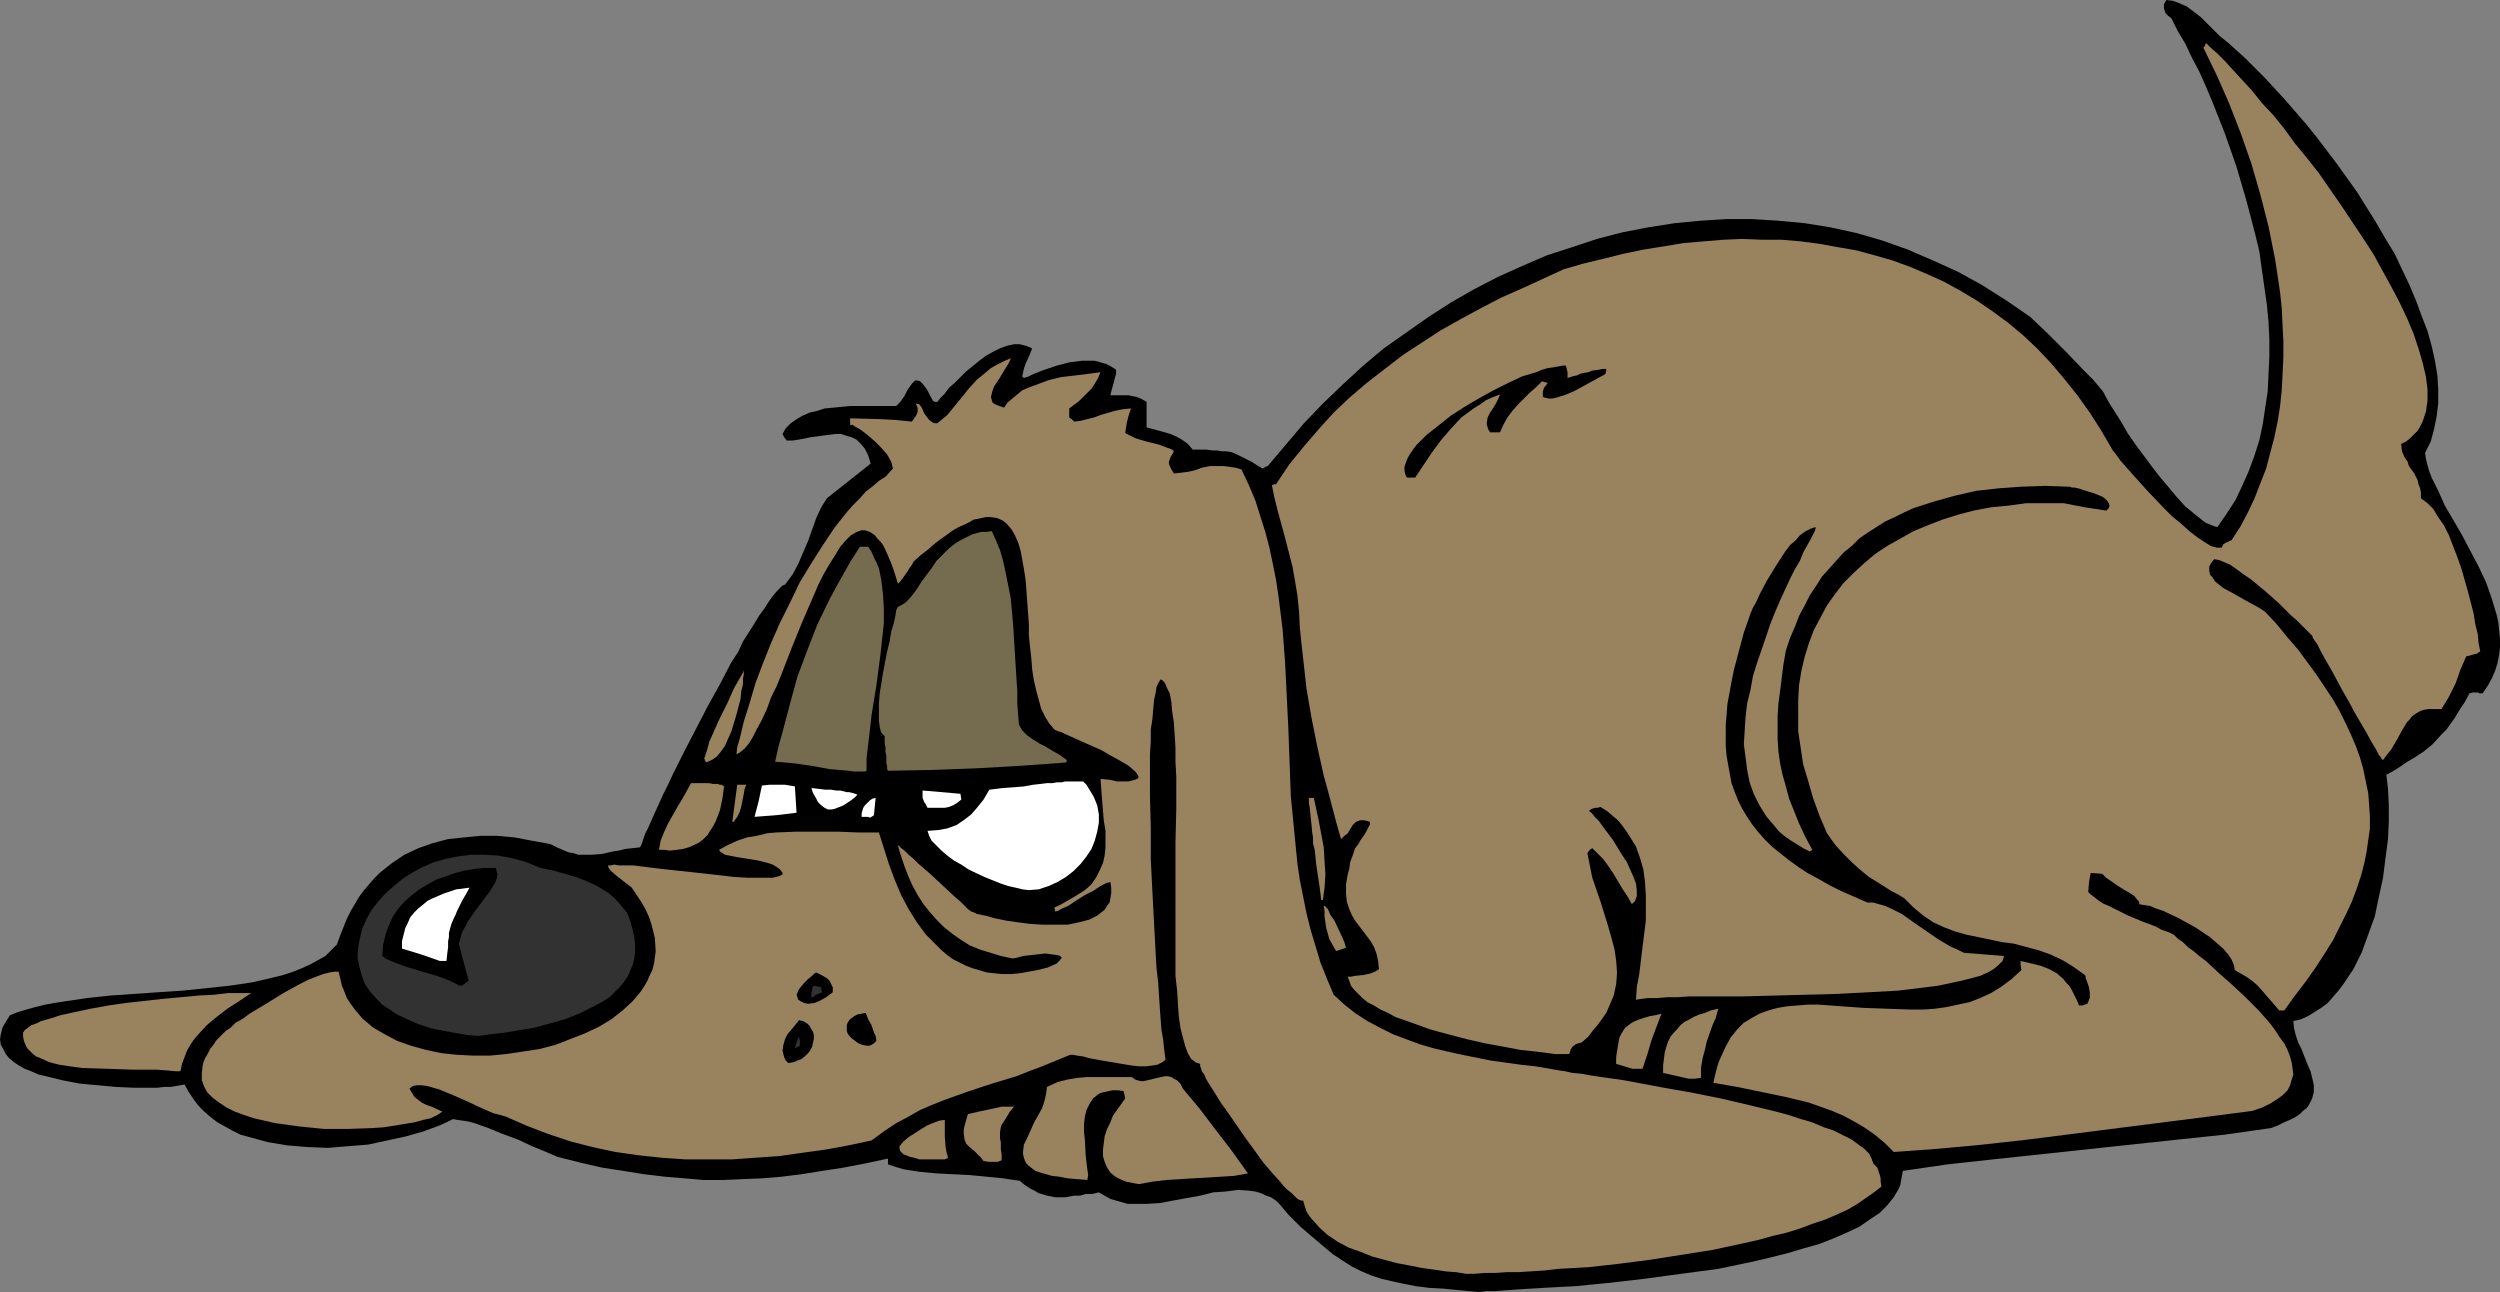<?xml version="1.0" encoding="UTF-8" standalone="no"?>
<svg
   version="1.0"
   width="129.766mm"
   height="67.062mm"
   id="svg30"
   sodipodi:docname="Dog 51.wmf"
   xmlns:inkscape="http://www.inkscape.org/namespaces/inkscape"
   xmlns:sodipodi="http://sodipodi.sourceforge.net/DTD/sodipodi-0.dtd"
   xmlns="http://www.w3.org/2000/svg"
   xmlns:svg="http://www.w3.org/2000/svg">
  <rect width="100%" height="100%" fill="#808080" stroke="none"/>
  <sodipodi:namedview
     id="namedview30"
     pagecolor="#ffffff"
     bordercolor="#000000"
     borderopacity="0.25"
     inkscape:showpageshadow="2"
     inkscape:pageopacity="0.0"
     inkscape:pagecheckerboard="0"
     inkscape:deskcolor="#d1d1d1"
     inkscape:document-units="mm" />
  <defs
     id="defs1">
    <pattern
       id="WMFhbasepattern"
       patternUnits="userSpaceOnUse"
       width="6"
       height="6"
       x="0"
       y="0" />
  </defs>
  <path
     style="fill:#000000;fill-opacity:1;fill-rule:evenodd;stroke:none"
     d="m 290.072,253.462 -3.555,-0.323 -3.232,-0.323 -2.909,-0.162 -2.586,-0.323 -2.424,-0.485 -2.262,-0.485 -2.101,-0.485 -1.939,-0.646 -1.939,-0.808 -1.939,-0.969 -1.778,-1.131 -1.939,-1.292 -1.939,-1.615 -2.101,-1.777 -2.262,-1.939 -2.424,-2.423 -0.808,-0.969 -0.808,-0.969 -0.808,-0.808 -0.97,-0.646 -0.97,-0.323 -0.97,-0.485 -1.131,-0.323 -1.131,-0.162 -2.262,-0.162 -2.424,0.323 -2.424,0.162 -2.586,0.646 -5.333,0.969 -2.586,0.485 -2.586,0.162 h -2.424 -1.293 l -1.131,-0.323 -1.131,-0.323 -1.131,-0.323 -1.131,-0.646 -1.131,-0.646 -1.293,0.323 h -1.293 l -1.131,0.323 h -1.131 l -1.778,0.323 h -1.939 l -1.616,-0.323 -1.616,-0.485 -0.808,-0.485 -0.97,-0.485 -0.97,-0.646 -0.97,-0.808 -3.232,-0.485 -3.232,-0.323 -3.394,-0.323 -3.232,-0.162 -3.232,-0.162 -3.394,-0.323 -3.07,-0.485 -1.616,-0.485 -1.454,-0.485 v -1.131 l -4.525,0.969 -4.202,0.808 -4.202,0.646 -4.04,0.646 -3.878,0.485 -3.878,0.323 -3.878,0.162 -3.717,0.162 h -3.878 l -3.717,-0.323 -3.878,-0.323 -4.04,-0.485 -4.04,-0.646 -4.202,-0.646 -4.202,-0.969 -4.525,-1.131 -1.131,-0.485 -1.131,-0.485 -2.747,-1.131 -2.747,-1.292 -3.07,-1.131 -2.747,-1.131 -2.747,-0.969 -1.131,-0.323 -1.131,-0.162 -1.131,-0.162 -0.808,-0.162 -1.293,0.646 -1.454,0.646 -3.07,1.131 -3.394,0.969 -3.717,0.808 -3.717,0.808 -4.04,0.323 -3.878,0.323 -4.04,-0.162 -3.878,-0.323 -1.939,-0.323 -1.939,-0.323 -1.778,-0.485 -1.778,-0.485 -1.778,-0.485 -1.616,-0.808 -1.454,-0.808 -1.454,-0.808 -1.293,-0.969 -1.293,-1.131 -1.131,-1.131 -0.97,-1.292 -0.97,-1.454 -0.808,-1.454 -0.808,0.162 -0.97,0.162 -0.97,0.162 h -1.293 l -1.293,0.162 H 26.179 l -3.394,-0.162 -3.555,-0.323 -3.555,-0.323 -3.394,-0.646 L 9.05,211.138 7.595,210.815 6.141,210.168 4.848,209.684 3.717,209.038 2.747,208.392 1.778,207.584 1.131,206.776 0.646,205.807 0.162,204.999 0,203.868 l 0.162,-0.969 0.323,-1.292 0.646,-1.131 0.808,-1.292 1.616,-0.646 1.616,-0.485 1.778,-0.485 1.939,-0.485 1.778,-0.323 2.101,-0.323 4.363,-0.646 4.525,-0.485 4.686,-0.323 4.686,-0.323 4.848,-0.323 4.686,-0.485 4.525,-0.485 4.363,-0.646 2.101,-0.485 2.101,-0.485 1.939,-0.485 1.939,-0.646 1.616,-0.646 1.778,-0.808 1.454,-0.808 1.454,-0.808 1.131,-1.131 1.131,-1.131 0.646,-1.777 0.646,-1.615 0.646,-1.615 0.808,-1.615 1.616,-2.746 0.97,-1.292 0.97,-1.131 0.97,-1.131 1.131,-1.131 2.424,-1.939 2.424,-1.615 2.747,-1.292 2.747,-0.969 3.07,-0.808 3.07,-0.323 3.232,-0.323 h 3.232 l 3.555,0.323 3.394,0.646 3.555,0.646 1.293,0.646 1.131,0.485 1.131,0.485 0.97,0.162 0.97,0.323 h 0.97 1.778 l 1.939,-0.162 2.101,-0.485 1.131,-0.162 1.293,-0.323 1.454,-0.162 1.454,-0.162 0.323,-0.646 0.323,-0.969 0.323,-0.969 0.646,-1.292 0.646,-1.454 0.646,-1.454 0.808,-1.777 0.808,-1.777 0.97,-1.939 0.97,-2.1 2.101,-4.2 2.262,-4.362 2.424,-4.685 2.424,-4.362 2.262,-4.362 1.293,-1.939 0.97,-2.1 1.131,-1.777 1.131,-1.777 0.97,-1.615 0.97,-1.292 0.808,-1.292 0.808,-1.131 0.808,-0.969 0.646,-0.646 0.485,-0.485 0.485,-0.162 1.454,-1.939 1.131,-2.1 0.97,-2.262 0.97,-2.262 0.808,-2.262 0.808,-2.262 0.97,-2.1 1.131,-1.777 8.565,-6.785 -0.485,-1.615 -0.646,-1.292 -0.808,-0.969 -0.808,-0.808 -0.97,-0.485 -1.131,-0.323 -0.97,-0.323 h -1.131 l -2.424,0.323 -2.424,0.323 -2.424,0.485 -1.131,0.162 h -1.131 l -0.485,-0.646 -0.323,-0.646 0.646,-1.131 0.97,-0.969 1.131,-0.808 1.131,-0.646 1.454,-0.646 1.454,-0.323 1.454,-0.485 1.778,-0.162 3.232,-0.323 h 3.232 3.07 1.454 1.293 l 0.323,-0.323 0.485,-0.485 0.808,-1.131 0.646,-1.292 0.808,-1.131 0.323,-0.323 0.323,-0.323 h 0.485 l 0.485,0.162 0.485,0.485 0.646,0.808 0.323,0.485 0.323,0.646 0.323,0.646 0.485,0.808 0.323,0.162 h 0.323 0.162 l 0.646,-0.808 0.808,-0.808 0.808,-1.131 1.131,-0.969 2.262,-2.262 2.586,-2.1 1.293,-0.969 1.454,-0.808 1.293,-0.646 1.293,-0.485 1.454,-0.323 h 1.131 l 1.293,0.323 1.131,0.485 -0.162,0.485 -0.323,0.808 -0.808,1.777 -0.323,0.969 -0.162,0.808 -0.162,0.646 0.162,0.162 0.162,0.162 0.97,-0.323 0.97,-0.485 2.101,-0.808 2.424,-0.808 2.424,-0.646 2.586,-0.323 h 1.131 1.293 l 1.131,0.323 1.131,0.323 0.97,0.485 0.97,0.646 v 0.808 l -0.162,0.485 -0.323,1.292 -0.323,1.131 -0.162,0.646 -0.162,0.646 h 0.97 2.586 l 0.808,0.162 0.808,0.162 0.808,0.323 1.131,0.646 v 5.008 l 2.424,0.646 2.262,0.646 1.131,0.485 1.131,0.646 1.131,0.808 0.97,1.131 h 1.454 1.293 l 1.131,0.162 h 0.97 l 0.808,0.162 h 0.808 l 1.131,0.162 1.131,0.485 1.293,0.646 0.646,0.323 0.97,0.485 0.97,0.646 1.131,0.646 0.485,-0.323 0.485,-0.162 3.555,-4.2 3.555,-4.2 3.717,-3.877 3.878,-3.716 4.04,-3.716 4.04,-3.392 4.363,-3.069 4.363,-3.069 4.525,-2.908 4.525,-2.585 4.686,-2.423 4.686,-2.1 4.848,-2.1 5.01,-1.615 4.848,-1.615 5.01,-1.292 5.01,-0.969 5.171,-0.808 5.01,-0.485 5.171,-0.323 h 5.01 l 5.171,0.323 5.171,0.485 5.01,0.808 5.171,1.131 5.01,1.454 5.01,1.777 4.848,2.1 5.01,2.262 4.686,2.585 4.848,3.069 4.686,3.231 3.555,3.392 3.394,3.392 3.555,3.716 1.778,1.777 1.778,2.1 0.323,0.485 0.323,0.646 0.808,1.454 1.131,1.777 1.131,1.777 1.293,2.262 1.454,2.1 3.232,4.362 1.616,2.1 1.778,2.1 1.616,1.939 1.616,1.777 1.778,1.454 1.616,1.292 0.646,0.485 0.808,0.323 0.808,0.323 0.646,0.162 1.778,-2.585 1.778,-2.746 1.293,-2.746 1.293,-2.908 1.131,-3.069 0.97,-3.069 0.646,-3.069 0.485,-3.231 0.485,-3.231 0.162,-3.392 0.162,-3.392 v -3.392 l -0.162,-3.392 -0.323,-3.392 -0.485,-3.392 -0.485,-3.392 -0.485,-3.554 -0.808,-3.392 -1.778,-6.785 -1.939,-6.623 -2.262,-6.462 -2.424,-6.139 -1.293,-3.069 -1.293,-2.908 -1.454,-2.746 -1.293,-2.746 -1.454,-2.423 -1.293,-2.585 -0.646,-0.485 -0.485,-0.485 -0.162,-0.485 -0.162,-0.485 V 1.292 0.808 L 425.008,0 l 1.293,0.162 1.293,0.485 1.454,0.646 1.293,0.969 1.454,1.131 1.293,1.292 2.424,2.423 1.616,1.292 1.616,1.454 1.778,1.615 1.778,1.777 1.939,1.939 1.939,2.1 1.939,2.1 2.101,2.423 2.101,2.423 2.101,2.585 4.04,5.331 4.04,5.654 3.717,5.977 1.778,3.069 1.778,2.908 1.454,3.069 1.454,3.069 1.293,3.069 1.131,3.069 1.131,2.908 0.808,2.908 0.646,2.908 0.485,2.908 0.162,2.746 v 2.746 l -0.323,2.585 -0.485,2.423 -0.646,2.423 -1.131,2.262 0.162,1.131 0.323,1.292 0.323,1.131 0.485,1.292 1.293,2.585 1.293,2.908 1.616,2.746 1.778,3.069 1.616,3.069 1.616,3.069 1.454,3.069 1.131,3.231 0.97,3.231 0.323,1.454 0.162,1.615 0.162,1.615 v 1.615 l -0.162,1.454 -0.323,1.615 -0.485,1.615 -0.646,1.454 -0.808,1.454 -0.97,1.454 h -0.646 l -0.323,-0.162 h -0.485 -0.485 l -0.646,0.162 -0.97,1.777 -0.97,1.454 -0.97,1.615 -0.808,1.131 -0.808,1.131 -0.97,0.969 -1.778,1.939 -1.778,1.454 -2.262,1.454 -1.131,0.646 -1.131,0.808 -1.293,0.808 -1.454,0.808 0.162,1.292 0.162,1.454 0.162,3.069 v 3.392 l -0.162,3.392 -0.485,3.716 -0.485,3.877 -0.808,3.716 -0.808,3.877 -1.293,3.554 -1.293,3.554 -1.616,3.231 -0.97,1.454 -0.97,1.454 -0.97,1.292 -1.131,1.292 -0.97,1.131 -1.293,0.969 -1.293,0.808 -1.293,0.808 -1.454,0.646 -1.454,0.323 0.162,1.454 0.323,1.292 0.485,1.454 0.646,1.292 1.131,2.908 0.646,1.454 0.323,1.292 0.323,1.454 v 1.292 l -0.323,1.292 -0.323,0.646 -0.323,0.646 -0.485,0.646 -0.646,0.485 -0.646,0.646 -0.97,0.646 -0.97,0.485 -1.131,0.485 -1.293,0.646 -1.293,0.485 -9.05,1.292 -9.211,0.969 -18.099,1.939 -18.099,1.939 -8.888,0.969 -8.888,1.292 -0.162,0.969 -0.162,0.808 -0.162,0.969 -0.323,0.808 -0.485,0.808 -0.485,0.808 -1.293,1.615 -1.454,1.454 -1.939,1.292 -2.101,1.454 -2.424,1.131 -2.586,1.131 -2.909,1.131 -2.909,0.808 -3.232,0.969 -3.232,0.808 -3.394,0.808 -6.949,1.454 -7.272,0.969 -7.11,0.969 -6.949,0.808 -3.394,0.323 -3.232,0.323 -3.07,0.162 -2.909,0.162 -2.747,0.162 -2.586,0.162 -2.262,0.162 -2.101,0.162 h -1.778 z"
     id="path1" />
  <path
     style="fill:#99825e;fill-opacity:1;fill-rule:evenodd;stroke:none"
     d="m 287.648,249.908 -1.939,-0.323 -2.101,-0.162 -2.101,-0.323 -2.424,-0.323 -2.424,-0.485 -2.586,-0.485 -2.424,-0.646 -2.424,-0.646 -2.424,-0.969 -2.262,-0.808 -2.101,-1.131 -1.939,-1.292 -1.616,-1.454 -1.454,-1.615 -0.646,-0.808 -0.485,-0.808 -0.323,-0.969 -0.323,-1.131 h -0.323 l -0.485,-0.162 -0.485,-0.323 -0.485,-0.485 -0.646,-0.646 -0.646,-0.485 -0.808,-0.808 -0.646,-0.808 -1.616,-1.777 -1.778,-2.1 -1.616,-2.262 -1.778,-2.423 -3.232,-4.685 -1.616,-2.262 -1.293,-2.1 -1.131,-1.777 -0.485,-0.808 -0.323,-0.808 -0.485,-0.646 -0.162,-0.646 -0.162,-0.323 v -0.485 l -0.485,-0.162 -0.485,-0.162 -0.323,-0.323 -0.485,-0.323 -0.646,-1.131 -0.485,-1.292 -0.485,-1.777 -0.485,-1.939 -0.323,-2.262 -0.162,-2.423 -0.162,-2.585 -0.323,-2.908 v -2.908 -3.231 -6.462 -13.57 l 0.162,-6.623 v -6.3 l -0.162,-2.908 v -2.746 l -0.162,-2.585 -0.162,-2.423 -0.323,-2.1 -0.162,-1.939 -0.323,-1.615 -0.646,-1.292 -0.162,-0.485 -0.323,-0.485 -0.323,-0.323 -0.323,-0.162 -0.323,0.485 -0.485,0.969 -0.162,1.131 -0.323,1.454 -0.162,1.777 -0.162,1.939 -0.323,2.1 v 2.262 l -0.162,2.585 v 2.585 5.654 l 0.162,6.139 v 6.3 l 0.323,6.3 0.323,6.139 0.323,6.139 0.162,2.746 0.323,2.746 0.162,2.585 0.162,2.423 0.162,2.262 0.162,2.1 0.323,1.777 0.162,1.615 0.162,1.292 0.162,1.131 -0.646,0.485 -0.97,0.485 -0.97,0.162 -1.293,0.162 h -1.293 l -1.454,-0.162 -2.909,-0.485 -2.909,-0.485 -2.586,-0.485 -1.131,-0.323 -1.131,-0.162 -0.808,-0.162 h -0.646 l -2.747,1.131 -2.747,1.131 -2.586,0.969 -2.424,0.969 -4.848,1.454 -4.848,1.615 -4.525,1.615 -2.424,0.969 -2.262,0.969 -2.262,1.292 -2.424,1.292 -2.424,1.615 -2.424,1.777 -4.525,0.969 -4.363,0.808 -4.686,0.646 -4.525,0.646 -4.686,0.323 -4.525,0.323 h -4.686 -4.525 l -4.686,-0.323 -4.525,-0.485 -4.525,-0.646 -4.525,-0.969 -4.363,-1.131 -4.363,-1.454 -4.202,-1.615 -4.04,-1.777 -1.131,-0.323 -1.293,-0.323 -2.586,-1.131 -2.747,-1.292 -2.586,-1.131 -2.747,-1.131 -1.131,-0.323 -1.131,-0.323 -1.131,-0.162 h -0.97 l -0.808,0.162 -0.646,0.485 0.485,0.808 0.485,0.808 0.808,0.646 0.646,0.485 0.97,0.485 0.97,0.323 2.101,0.969 -0.97,0.646 -1.293,0.646 -1.454,0.323 -1.778,0.485 -1.939,0.323 -1.939,0.323 -2.101,0.323 -2.262,0.162 -4.686,0.162 h -4.848 l -4.848,-0.485 -2.262,-0.323 -2.424,-0.323 -2.101,-0.485 -2.101,-0.485 -1.939,-0.646 -1.778,-0.646 -1.616,-0.808 -1.454,-0.969 -1.293,-0.969 -0.97,-0.969 -0.646,-1.131 -0.485,-1.292 v -1.454 l 0.162,-1.454 0.162,-0.646 0.323,-0.808 0.485,-0.808 0.485,-0.969 0.646,-0.808 0.646,-0.969 0.808,-0.808 0.97,-0.969 0.97,-0.646 0.97,-0.969 1.454,-0.808 1.293,-0.969 3.232,-1.939 3.394,-2.1 3.232,-1.777 1.616,-0.808 1.616,-0.646 1.293,-0.485 1.293,-0.323 0.97,-0.162 h 0.808 l 0.323,1.292 0.323,1.454 0.485,1.131 0.485,1.292 0.646,0.969 0.808,1.131 0.808,0.969 0.808,0.969 0.97,0.808 1.131,0.969 2.262,1.292 2.424,1.292 2.747,0.969 2.909,0.808 3.07,0.646 3.07,0.323 3.232,0.162 h 3.232 l 3.232,-0.323 3.232,-0.485 3.232,-0.485 3.07,-0.808 2.909,-1.131 2.909,-1.131 2.747,-1.292 2.424,-1.454 2.262,-1.777 1.939,-1.777 0.808,-0.969 0.808,-0.969 0.646,-0.969 0.646,-1.131 0.485,-1.131 0.485,-0.969 0.323,-1.292 0.162,-1.131 0.162,-1.292 -0.162,-2.585 -0.323,-1.292 -0.323,-1.292 -0.485,-1.454 -0.646,-1.454 -0.808,-1.454 -0.97,-1.454 -0.97,-1.454 -1.454,-1.131 -1.454,-1.131 -1.293,-1.131 -0.323,-0.485 -0.162,-0.485 h 0.485 l 0.808,-0.162 0.808,0.162 h 0.808 1.131 0.97 l 2.586,0.323 2.586,0.323 2.909,0.323 3.07,0.323 2.909,0.323 2.909,0.323 2.747,0.323 2.747,0.162 h 2.101 1.939 0.808 l 0.646,-0.162 0.646,-0.162 0.323,-0.162 0.323,-0.162 v -0.323 l -0.485,-0.646 -0.646,-0.485 -0.808,-0.485 -0.97,-0.323 -1.939,-0.485 -1.939,-0.323 -2.101,-0.323 -0.808,-0.162 -0.808,-0.162 -0.808,-0.162 -0.485,-0.323 -0.485,-0.323 -0.162,-0.323 1.778,-0.969 1.778,-0.808 1.939,-0.646 1.939,-0.323 1.939,-0.485 1.778,-0.162 4.04,-0.162 h 4.04 4.04 l 4.04,0.162 h 4.04 l 0.97,3.069 0.97,3.069 1.131,3.069 1.293,3.069 1.454,2.746 1.616,2.585 1.778,2.423 2.101,2.1 0.97,0.969 1.131,0.969 1.131,0.808 1.293,0.646 1.293,0.646 1.293,0.485 2.747,0.808 1.454,0.162 1.616,0.162 h 1.616 l 1.778,-0.162 1.778,-0.323 1.778,-0.323 1.939,-0.485 1.778,-0.808 0.485,-0.485 0.485,-0.646 -0.323,-0.323 -0.485,-0.162 -1.131,-0.162 -1.293,-0.162 -1.454,0.162 -1.454,0.162 -1.454,0.162 -1.131,0.323 -0.97,0.162 -2.262,-0.485 -2.101,-0.646 -2.101,-0.646 -1.939,-0.808 -1.778,-1.131 -1.616,-1.131 -1.616,-1.292 -1.454,-1.454 -1.293,-1.454 -1.293,-1.615 -1.131,-1.777 -0.97,-1.777 -0.808,-1.777 -0.808,-2.1 -0.646,-1.939 -0.646,-2.1 h 0.162 l 0.485,0.485 0.646,0.485 0.808,0.808 0.97,0.808 0.97,0.969 2.424,2.1 2.424,2.262 2.262,2.1 1.131,0.969 0.808,0.808 0.646,0.646 0.646,0.485 0.485,0.162 0.646,0.323 1.616,0.323 1.778,0.485 2.262,0.485 2.262,0.323 2.424,0.323 2.586,0.162 h 2.424 2.424 l 2.262,-0.485 1.939,-0.485 0.97,-0.485 0.646,-0.323 0.808,-0.646 0.646,-0.485 0.485,-0.808 0.485,-0.646 0.162,-0.808 0.162,-0.969 v -1.131 l -0.162,-1.131 -0.323,0.162 h -0.323 l -0.646,0.323 -0.646,0.323 -1.454,0.969 -1.616,0.808 -1.778,1.131 -1.454,0.969 -1.454,0.646 -0.485,0.323 -0.646,0.162 -0.162,-0.808 1.131,-0.485 1.131,-0.646 1.939,-1.131 1.778,-1.131 1.293,-1.131 0.97,-1.454 0.646,-1.292 0.646,-1.454 0.323,-1.454 0.162,-1.615 v -1.615 -1.615 l -0.323,-1.939 -0.162,-1.939 -0.162,-1.939 -0.162,-2.1 -0.162,-2.262 1.778,0.162 1.454,0.323 h 1.293 0.97 l 0.646,-0.162 0.646,-0.162 0.323,-0.162 0.323,-0.162 v -0.323 l -0.162,-0.323 -0.323,-0.485 -0.323,-0.323 -1.131,-0.969 -1.616,-0.969 -1.778,-0.969 -1.939,-1.131 -4.04,-1.777 -1.778,-0.808 -1.454,-0.646 -0.646,-0.323 -0.646,-0.162 -0.323,-0.162 -0.323,-0.162 -0.97,-1.131 -0.808,-1.292 -0.808,-1.615 -0.485,-1.777 -0.485,-1.777 -0.485,-2.1 -0.323,-2.1 -0.162,-2.1 -0.485,-4.523 v -2.262 l -0.162,-2.262 -0.323,-4.362 -0.162,-2.1 -0.323,-2.1 -0.323,-1.777 -0.323,-1.777 -0.485,-1.615 -0.646,-1.454 -0.646,-1.131 -0.97,-1.131 -0.808,-0.646 -1.131,-0.485 -1.293,-0.162 h -0.808 l -0.808,0.162 -0.646,0.162 -0.97,0.162 -0.808,0.485 -0.97,0.485 -1.131,0.485 -1.131,0.646 -1.131,0.808 -1.131,0.808 -1.293,0.969 -1.293,1.131 -1.454,1.131 -1.454,1.292 -0.323,0.646 -0.485,0.646 -0.485,0.808 -0.485,0.646 -0.323,0.485 -0.485,0.646 -0.485,0.485 -0.485,-1.615 -0.485,-1.454 -0.485,-1.292 -0.485,-1.131 -0.485,-1.131 -0.485,-0.969 -0.485,-0.646 -0.646,-0.646 -0.485,-0.646 -0.485,-0.323 -0.485,-0.323 -0.485,-0.162 -0.485,-0.162 h -0.646 l -0.97,0.323 -1.131,0.646 -0.97,0.969 -1.131,1.292 -0.97,1.615 -1.131,1.777 -1.131,1.939 -1.131,2.262 -0.97,2.262 -2.101,4.846 -2.101,5.169 -1.939,5.008 -0.97,2.423 -1.131,2.262 -0.808,2.262 -0.97,2.1 -0.97,1.777 -0.808,1.615 -0.808,1.292 -0.808,0.969 -0.97,0.808 -0.646,0.323 0.162,-1.454 0.485,-1.615 0.808,-3.392 1.131,-3.554 1.131,-3.877 1.454,-3.877 1.616,-4.039 1.778,-4.039 1.939,-3.877 1.939,-4.039 2.262,-3.716 2.262,-3.554 2.262,-3.392 2.424,-3.069 1.293,-1.454 1.293,-1.292 1.131,-1.292 1.293,-0.969 1.293,-1.131 1.293,-0.808 1.454,-1.615 -0.162,-0.646 -0.162,-0.646 -0.808,-1.454 -1.131,-1.292 -1.293,-1.292 -1.293,-1.131 -1.454,-1.131 -1.131,-0.646 -0.485,-0.323 h -0.485 v -1.292 l 5.818,0.162 3.07,0.162 3.232,0.323 0.323,-0.485 0.485,-0.646 0.162,-0.323 0.162,-0.485 V 79.964 l -0.162,-0.323 -0.162,-0.485 0.646,0.162 0.485,0.646 0.485,1.131 0.485,0.646 0.485,0.646 0.646,0.485 0.485,0.162 h 0.485 l 0.97,-0.808 0.97,-0.808 1.454,-1.777 1.454,-1.777 1.293,-1.615 1.616,-1.777 0.808,-0.646 0.97,-0.808 0.97,-0.808 1.131,-0.646 1.293,-0.646 1.454,-0.646 -0.162,0.485 -0.323,0.646 -0.808,1.292 -0.97,1.615 -0.97,1.454 -0.323,0.808 -0.162,0.646 -0.162,0.646 0.162,0.646 0.162,0.485 0.485,0.323 0.808,0.323 0.97,0.323 0.646,-0.969 0.97,-0.808 0.97,-0.808 0.97,-0.808 1.131,-0.485 1.293,-0.485 2.586,-0.969 2.586,-0.646 2.747,-0.323 2.586,-0.323 2.424,-0.323 -0.485,1.131 -0.646,1.131 -0.646,0.969 -0.808,0.808 -1.616,1.615 -1.939,1.454 v 1.777 l 0.485,0.323 0.485,0.485 1.293,-0.162 1.293,-0.323 1.293,-0.323 1.293,-0.485 2.747,-0.808 1.616,-0.323 1.616,-0.162 -0.485,1.454 -0.323,1.292 -0.162,0.969 -0.162,1.131 0.97,0.485 0.97,0.485 0.97,0.323 1.131,0.323 1.293,0.323 1.293,0.323 1.293,0.485 1.293,0.485 0.162,0.162 0.162,0.162 -0.323,0.646 -0.323,0.485 -0.162,0.485 -0.162,0.323 v 0.485 l 0.162,0.485 0.323,0.646 0.485,0.808 1.454,-0.162 1.293,-0.162 1.454,-0.323 1.293,-0.485 1.616,-0.323 h 1.778 0.97 l 1.131,0.162 1.131,0.162 1.131,0.323 1.454,3.069 1.293,3.069 0.97,3.069 0.97,3.069 0.808,3.069 0.646,3.069 0.646,3.231 0.485,3.231 0.808,6.462 0.485,6.462 0.323,6.462 0.323,6.623 0.485,13.247 0.646,6.623 0.646,6.623 0.485,3.231 0.646,3.231 0.646,3.231 0.808,3.231 0.97,3.231 0.97,3.231 1.293,3.231 1.293,3.069 2.101,1.939 2.262,1.777 2.262,1.454 2.424,1.292 2.586,1.292 2.586,0.969 2.586,0.969 2.747,0.808 2.747,0.646 2.909,0.646 5.656,1.131 5.818,0.808 2.909,0.323 2.909,0.485 0.808,0.162 0.97,0.162 1.131,0.162 1.454,0.323 1.778,0.162 1.778,0.323 2.101,0.323 2.262,0.323 2.262,0.323 2.586,0.485 5.171,0.969 5.494,0.969 5.656,1.131 5.494,1.292 5.333,1.292 2.424,0.646 2.424,0.808 2.262,0.646 2.262,0.969 1.939,0.646 1.939,0.969 1.616,0.808 1.293,0.969 1.131,0.808 0.97,0.969 0.485,0.969 0.323,0.969 0.808,0.808 0.323,0.969 0.162,0.485 0.162,0.646 v 0.646 l 0.162,0.969 -1.454,1.131 -1.616,1.131 -1.616,1.131 -1.939,1.131 -2.101,0.969 -2.262,0.969 -2.424,0.808 -2.586,0.969 -2.586,0.808 -2.747,0.646 -2.909,0.808 -2.909,0.646 -5.979,1.292 -6.141,0.969 -6.141,0.969 -6.302,0.808 -5.818,0.646 -5.818,0.323 -2.747,0.323 -2.586,0.162 -2.586,0.162 h -2.262 l -2.262,0.162 h -2.101 l -1.939,0.162 z"
     id="path2" />
  <path
     style="fill:#99825e;fill-opacity:1;fill-rule:evenodd;stroke:none"
     d="m 223.493,232.3 -0.97,-0.162 -0.808,-0.162 -0.808,-0.162 -0.808,-0.323 -1.293,-0.646 -0.97,-0.808 -0.646,-0.969 -0.485,-1.131 -0.323,-1.131 v -1.292 l 0.162,-1.292 0.162,-1.292 0.485,-1.454 0.646,-1.292 0.485,-1.292 0.808,-1.131 0.808,-1.131 0.808,-1.131 -0.162,-0.808 -0.162,-0.646 -1.131,-0.162 h -0.97 l -0.808,0.162 -0.646,0.162 -0.808,0.162 -0.646,0.323 -0.97,0.808 -0.646,0.969 -0.646,1.292 -0.323,1.292 -0.162,1.454 v 1.615 l 0.162,1.454 0.162,3.069 0.162,1.454 0.162,1.292 0.162,1.131 -0.162,0.969 -1.939,-0.162 -1.939,-0.162 -1.616,-0.323 -1.454,-0.162 -1.131,-0.323 -1.131,-0.323 -0.97,-0.323 -0.646,-0.485 -0.646,-0.485 -0.485,-0.485 -0.323,-0.646 -0.162,-0.485 -0.162,-0.646 v -0.646 l 0.162,-1.292 0.646,-1.292 0.646,-1.454 0.646,-1.454 0.808,-1.454 0.808,-1.454 0.485,-1.454 0.323,-1.454 0.162,-1.292 2.101,-0.969 1.939,-0.485 1.939,-0.323 1.778,-0.162 h 4.04 2.262 2.586 l 0.646,0.485 0.485,0.162 0.646,0.162 h 0.485 l 1.454,-0.323 1.293,-0.323 1.454,-0.323 h 0.646 l 0.646,0.162 0.485,0.323 0.646,0.323 0.646,0.646 0.485,0.969 3.232,3.877 3.07,4.039 3.232,4.2 1.616,2.262 1.616,2.262 -2.747,0.485 -2.586,0.162 -5.494,0.323 -5.171,0.323 -2.747,0.323 z"
     id="path3" />
  <path
     style="fill:#99825e;fill-opacity:1;fill-rule:evenodd;stroke:none"
     d="m 192.95,227.777 -0.485,-0.646 -0.485,-0.485 -0.97,-0.969 -0.808,-0.646 -0.646,-0.646 -0.323,-0.808 -0.162,-1.131 v -0.808 l 0.162,-0.808 0.323,-1.131 0.323,-1.131 2.101,-0.485 2.262,-0.485 2.262,-0.485 h 1.293 1.131 l -0.808,0.969 -0.485,0.808 -0.485,0.808 -0.323,0.485 -0.323,0.485 -0.162,0.485 -0.162,0.969 v 0.808 0.485 l 0.162,0.646 v 0.646 0.808 l 0.162,0.969 v 1.131 l -0.323,0.162 -0.485,0.162 h -0.97 -0.646 z"
     id="path4" />
  <path
     style="fill:#99825e;fill-opacity:1;fill-rule:evenodd;stroke:none"
     d="m 180.345,227.454 -0.97,-0.323 -0.808,-0.162 -0.808,-0.323 -0.485,-0.162 -0.323,-0.323 -0.323,-0.323 -0.162,-0.485 v -0.485 l 0.808,-0.969 0.97,-0.808 2.262,-1.454 1.293,-0.808 1.131,-0.485 1.293,-0.485 1.131,-0.162 v 1.777 1.615 l 0.162,1.939 0.162,0.969 0.323,1.131 -0.323,0.162 -0.323,0.162 h -0.323 -0.646 z"
     id="path5" />
  <path
     style="fill:#99825e;fill-opacity:1;fill-rule:evenodd;stroke:none"
     d="m 371.518,226 -1.778,-1.777 -1.939,-1.615 -2.101,-1.454 -1.939,-1.131 -2.101,-1.131 -2.262,-0.969 -2.262,-0.808 -2.262,-0.808 -4.686,-1.131 -4.686,-0.969 -4.686,-0.969 -4.686,-0.808 0.323,-1.454 0.323,-1.292 0.323,-1.131 0.485,-1.131 0.97,-2.1 0.97,-1.777 1.293,-1.615 1.293,-1.292 1.616,-0.969 1.454,-0.808 1.778,-0.646 1.778,-0.485 1.939,-0.323 1.939,-0.162 2.101,-0.162 h 2.101 l 4.363,0.323 4.525,0.323 4.525,0.162 4.686,0.162 h 2.424 l 2.262,-0.162 2.262,-0.323 2.262,-0.485 2.262,-0.485 2.101,-0.808 2.101,-0.969 2.101,-1.292 1.939,-1.454 1.939,-1.777 -0.162,-0.969 v -0.808 l 2.101,0.485 1.939,0.485 1.616,0.646 1.454,0.808 1.293,1.131 0.485,0.646 0.646,0.646 0.485,0.808 0.485,0.969 0.485,0.969 0.485,1.131 h 0.646 l 0.485,-0.162 0.485,-0.162 0.162,-0.323 0.162,-0.485 0.162,-0.323 v -0.969 l -0.162,-1.131 -0.323,-0.969 -0.323,-0.808 v -0.323 l -0.162,-0.323 -2.262,-1.615 -2.101,-1.292 -2.424,-1.131 -2.262,-0.808 -2.424,-0.646 -2.424,-0.646 -2.424,-0.323 -2.262,-0.485 -4.686,-0.969 -2.262,-0.646 -2.101,-0.808 -2.101,-0.969 -1.939,-1.292 -1.939,-1.615 -0.808,-0.808 -0.97,-0.969 -1.293,-0.808 -1.293,-0.646 -2.262,-1.454 -2.101,-1.292 -1.778,-1.454 -1.616,-1.454 -1.616,-1.615 -1.616,-1.777 -0.808,-1.131 -0.808,-1.131 -1.454,-3.392 -1.293,-3.554 -0.97,-3.392 -0.97,-3.231 -0.485,-3.231 -0.485,-3.231 v -3.069 -3.069 l 0.162,-2.908 0.485,-2.908 0.646,-2.746 0.808,-2.585 0.97,-2.585 1.293,-2.423 1.293,-2.423 1.616,-2.262 1.616,-2.1 1.939,-1.939 2.101,-1.939 2.101,-1.777 2.424,-1.615 2.586,-1.454 2.586,-1.454 2.747,-1.131 2.909,-1.131 3.07,-0.969 3.07,-0.808 3.394,-0.646 3.394,-0.323 3.555,-0.485 h 3.555 3.717 l 4.202,0.808 4.202,0.646 0.485,-0.485 0.162,-0.485 -0.162,-0.485 -0.323,-0.485 -0.485,-0.485 -0.485,-0.323 -1.616,-0.646 -1.616,-0.485 -1.454,-0.485 -0.808,-0.162 h -0.485 l -0.323,-0.162 h -0.323 l -4.525,-0.162 -4.686,0.162 -4.525,0.323 -4.363,0.485 -4.202,0.969 -4.04,1.131 -4.04,1.292 -1.778,0.808 -1.939,0.969 -1.778,0.808 -3.555,2.262 -1.616,1.131 -1.454,1.454 -1.616,1.292 -2.747,3.069 -1.454,1.615 -1.131,1.777 -1.293,1.939 -0.97,1.939 -1.131,2.1 -0.808,2.1 -0.97,2.262 -0.808,2.423 -0.485,2.746 -0.323,2.585 -0.323,2.585 -0.323,2.423 -0.162,2.423 v 2.423 2.262 l 0.162,2.423 0.323,2.262 0.485,2.262 0.646,2.262 0.646,2.423 0.97,2.423 0.97,2.423 1.131,2.423 1.454,2.746 -0.485,0.323 -1.293,-0.646 -1.293,-0.808 -1.293,-0.808 -1.131,-0.808 -0.97,-0.808 -0.808,-0.969 -1.778,-2.1 -1.293,-2.1 -1.131,-2.262 -0.808,-2.262 -0.485,-2.423 -0.323,-2.585 -0.323,-2.423 0.162,-2.746 0.162,-2.585 0.323,-2.746 0.646,-2.585 0.485,-2.746 0.808,-2.585 1.778,-5.169 0.808,-2.423 0.97,-2.423 0.97,-2.262 0.97,-2.1 0.97,-2.1 0.97,-1.939 0.97,-1.615 0.646,-1.615 0.808,-1.454 0.646,-1.131 0.485,-0.969 0.323,-0.646 0.162,-0.485 v -0.323 l -0.97,0.323 -0.97,0.485 -1.131,0.808 -0.808,0.969 -1.131,0.969 -0.97,1.292 -1.778,2.746 -1.778,2.908 -1.454,2.746 -0.646,1.454 -0.646,1.131 -0.485,1.131 -0.323,0.969 -0.97,2.746 -1.293,4.846 -0.646,2.423 -0.485,2.423 -0.808,4.362 -0.323,4.2 v 4.039 l 0.162,1.939 0.323,1.777 0.323,1.777 0.323,1.777 0.646,1.777 0.646,1.615 0.808,1.615 0.97,1.615 0.97,1.454 1.131,1.454 1.293,1.454 1.454,1.454 1.616,1.292 1.616,1.292 1.778,1.292 1.939,1.292 2.101,1.131 2.262,1.292 2.262,1.131 2.586,1.131 2.586,1.131 h 1.131 l 1.131,0.323 1.131,0.323 1.131,0.485 2.262,1.131 2.262,1.615 4.686,3.231 2.424,1.454 1.454,0.646 1.293,0.646 4.04,0.323 3.878,0.323 -0.323,0.969 -0.808,0.808 -0.97,0.808 -1.131,0.646 -1.454,0.646 -1.778,0.485 -1.939,0.485 -2.262,0.485 -2.262,0.485 -2.586,0.323 -2.586,0.323 -2.747,0.323 -2.909,0.162 -2.909,0.162 -6.141,0.323 -12.282,0.323 -5.979,0.162 h -2.909 -2.747 -2.586 -2.424 l -2.262,0.162 h -2.101 l -1.939,0.162 h -1.778 l -1.293,0.162 -1.131,0.162 0.162,-2.423 0.485,-2.585 0.646,-5.331 0.646,-5.169 v -2.585 -2.423 l -0.162,-2.585 -0.323,-2.423 -0.646,-2.262 -0.808,-2.262 -1.293,-2.1 -0.646,-0.969 -0.808,-1.131 -0.808,-0.969 -0.97,-0.808 -1.131,-0.969 -1.293,-0.808 -0.646,0.162 h -0.323 l -0.646,0.162 -0.323,0.162 -0.323,0.323 0.485,0.323 0.646,0.808 0.808,0.808 0.808,1.131 0.97,1.292 0.97,1.292 1.778,2.908 0.97,1.454 0.646,1.454 0.646,1.454 0.485,1.292 0.162,1.292 v 1.131 l -0.162,0.485 -0.162,0.485 -0.323,0.323 -0.323,0.323 -0.808,-1.454 -0.97,-1.454 -1.939,-3.231 -0.97,-1.454 -0.97,-1.292 -1.131,-1.131 -0.97,-0.969 -0.485,0.323 -0.485,0.646 0.485,2.423 0.485,2.423 1.616,4.685 1.454,4.685 0.646,2.262 0.646,2.423 0.323,2.262 0.162,2.262 -0.162,2.262 -0.485,2.262 -0.485,1.131 -0.485,1.131 -0.485,1.131 -0.808,1.131 -0.808,1.131 -0.97,1.131 -0.97,1.292 -1.293,1.131 -0.646,0.162 -0.485,0.162 -0.646,0.485 -0.323,0.485 -0.162,0.485 -0.162,0.485 h -1.616 -1.131 l -1.131,-0.162 -1.293,-0.162 -1.293,-0.162 -1.454,-0.162 -1.616,-0.162 -3.394,-0.646 -3.555,-0.646 -3.555,-0.808 -3.717,-0.969 -3.555,-0.969 -3.555,-1.292 -3.232,-1.131 -1.454,-0.808 -1.454,-0.646 -1.293,-0.808 -1.293,-0.646 -0.97,-0.808 -0.808,-0.808 -0.808,-0.808 -0.646,-0.808 -0.323,-0.969 -0.323,-0.808 h 0.646 l 0.808,-0.162 1.616,-0.162 1.454,-0.323 0.808,-0.323 0.808,-0.485 -0.162,-1.615 -0.323,-1.454 -0.485,-1.292 -0.646,-1.131 -1.454,-1.939 -1.616,-2.1 -0.646,-1.131 -0.485,-1.131 -0.485,-1.454 -0.162,-1.615 v -1.777 l 0.162,-0.969 0.162,-0.969 0.323,-1.131 0.162,-1.292 0.485,-1.292 0.485,-1.454 0.646,-0.808 0.323,-0.646 0.485,-0.646 0.323,-0.485 0.485,-0.808 0.323,-0.646 0.162,-0.323 0.162,-0.323 v -0.485 l -0.485,-0.162 -0.646,-0.162 h -0.485 -0.323 l -0.808,0.323 -0.646,0.646 -0.485,0.808 -0.485,0.808 -0.646,0.485 -0.646,0.646 -0.97,-3.392 -0.808,-3.069 -0.808,-3.069 -0.808,-2.908 -1.293,-5.816 -1.131,-5.654 -0.97,-5.654 -0.646,-5.816 -0.323,-2.908 -0.323,-3.069 -0.162,-3.231 -0.323,-3.231 -0.485,-2.908 -0.485,-2.746 -1.454,-5.654 -1.454,-5.331 -0.646,-2.585 -0.485,-2.423 0.485,-0.162 h 0.323 l 2.586,-3.877 2.747,-3.392 2.909,-3.392 3.07,-3.392 3.07,-2.908 3.394,-2.908 3.555,-2.746 3.555,-2.746 3.717,-2.423 3.717,-2.423 4.04,-2.262 3.878,-2.1 4.04,-2.1 4.04,-1.777 8.08,-3.716 3.878,-1.131 4.04,-0.969 3.878,-0.969 3.878,-0.808 4.04,-0.646 3.878,-0.646 3.878,-0.323 3.878,-0.323 3.717,-0.162 3.878,0.162 h 3.878 l 3.717,0.323 3.717,0.485 3.555,0.646 3.717,0.646 3.555,0.969 3.394,0.969 3.555,1.292 3.394,1.454 3.232,1.454 3.232,1.777 3.232,1.939 3.07,2.1 3.07,2.262 2.909,2.423 2.747,2.585 2.747,2.908 2.586,3.069 2.586,3.231 2.424,3.392 2.262,3.554 2.262,3.877 0.646,0.808 0.808,1.131 1.131,1.292 1.293,1.454 1.454,1.615 1.454,1.615 3.232,3.392 1.616,1.615 1.778,1.454 1.616,1.454 1.454,1.131 1.454,0.969 1.293,0.808 0.646,0.162 0.485,0.162 h 0.485 0.485 l 0.162,-0.323 0.162,-0.323 0.485,-0.323 0.485,-0.162 0.162,-0.162 0.485,-0.162 1.778,-2.746 1.454,-2.746 1.293,-2.746 1.131,-2.908 1.131,-2.908 0.808,-3.069 0.808,-3.069 0.646,-3.069 0.485,-3.069 0.323,-3.069 0.162,-3.231 0.162,-3.231 v -3.231 l -0.162,-3.069 -0.162,-3.392 -0.323,-3.069 -0.97,-6.462 -1.293,-6.462 -1.616,-6.3 -1.778,-6.139 -2.101,-5.977 -2.262,-5.816 -2.424,-5.492 -2.586,-5.331 0.323,-0.485 0.162,-0.485 0.97,0.969 1.293,1.131 1.454,1.454 1.616,1.777 1.778,1.939 1.939,2.1 1.939,2.423 2.262,2.423 2.101,2.585 2.101,2.908 2.262,2.746 2.424,3.069 4.363,6.3 4.202,6.3 2.101,3.231 1.778,3.231 1.778,3.231 1.616,3.069 1.454,3.069 1.293,3.069 0.97,2.908 0.808,2.746 0.646,2.746 0.323,2.585 v 2.262 l -0.162,0.969 -0.162,1.131 -0.323,0.969 -0.323,0.969 -0.485,0.969 -0.485,0.808 -0.646,0.646 -0.808,0.808 -0.808,0.646 -0.97,0.485 0.162,1.454 0.485,1.131 0.646,0.969 0.162,0.646 0.323,0.485 0.808,1.131 0.646,1.292 0.162,0.808 0.323,0.808 0.162,0.808 v 1.131 l 1.293,0.969 1.131,1.131 0.97,1.615 1.131,1.615 0.97,1.939 0.808,2.1 0.808,2.1 0.808,2.262 1.293,4.523 1.131,4.362 0.323,2.1 0.485,1.939 0.162,1.777 0.323,1.615 -0.323,0.162 -0.323,0.323 h -0.323 l -0.485,0.162 -0.646,0.162 -0.646,0.162 -1.131,2.585 -0.97,2.746 -1.293,2.585 -1.454,2.423 h -1.454 -1.131 l -0.97,0.162 -0.808,0.323 -0.808,0.485 -0.646,0.485 -0.485,0.646 -0.485,0.485 -0.97,1.615 -0.97,1.777 -1.131,1.939 -0.808,0.969 -0.808,1.131 -0.162,-0.162 -0.162,-0.162 -0.162,-0.323 -0.323,-0.323 -0.323,-0.646 -0.323,-0.646 -0.808,-1.292 -0.97,-1.777 -1.131,-1.939 -1.131,-1.939 -1.131,-2.1 -1.293,-2.262 -1.131,-2.1 -1.131,-2.1 -1.131,-1.939 -0.97,-1.777 -0.646,-1.292 -0.485,-0.646 -0.323,-0.485 -0.162,-0.485 -0.323,-0.323 -0.646,-0.646 -0.97,-0.969 -1.131,-1.131 -1.131,-0.969 -2.424,-2.423 -2.747,-2.423 -2.747,-2.262 -1.454,-0.969 -1.293,-0.969 -1.131,-0.808 -1.131,-0.485 -1.131,-0.485 -0.97,-0.162 -0.646,0.808 -0.323,0.646 v 0.808 l 0.162,0.808 0.485,0.485 0.485,0.808 0.808,0.646 0.808,0.646 2.101,1.131 1.131,0.646 1.131,0.646 2.101,1.131 0.808,0.485 0.97,0.646 2.262,2.423 2.101,2.585 2.101,2.423 1.778,2.423 1.778,2.423 1.616,2.423 1.616,2.423 1.293,2.262 1.131,2.262 1.131,2.423 0.97,2.262 0.808,2.262 0.646,2.262 0.485,2.423 0.485,2.262 0.162,2.262 0.162,2.262 v 2.423 l -0.323,2.262 -0.323,2.262 -0.485,2.423 -0.646,2.423 -0.808,2.423 -0.97,2.585 -1.131,2.423 -1.293,2.585 -1.293,2.585 -1.616,2.585 -1.778,2.746 -1.939,2.746 -2.101,2.746 -2.101,2.908 h -0.97 l -2.101,-2.423 -2.101,-2.423 -1.131,-0.969 -1.131,-0.808 -1.131,-0.646 -1.131,-0.646 -0.162,-0.969 -0.485,-1.131 -0.646,-0.969 -0.97,-1.131 -1.293,-1.131 -1.293,-1.131 -1.454,-0.969 -1.454,-0.969 -3.232,-1.777 -3.07,-1.454 -1.454,-0.485 -1.131,-0.485 -1.131,-0.162 -0.97,-0.162 v -0.485 l -0.323,-0.323 -0.646,-0.808 -0.97,-0.646 -1.131,-0.646 -1.293,-0.808 -1.131,-0.808 -0.97,-0.646 -0.808,-0.808 -2.262,-0.162 -0.323,1.777 -0.162,1.939 0.485,0.485 0.646,0.485 0.808,0.646 0.97,0.646 1.131,0.485 1.293,0.646 2.586,1.292 2.747,1.131 2.586,0.969 1.131,0.646 0.97,0.323 0.808,0.323 0.646,0.323 0.808,0.808 0.97,0.646 0.97,0.969 1.131,0.808 1.131,0.969 1.293,0.969 2.424,2.262 2.747,2.423 2.586,2.423 2.586,2.585 2.262,2.585 0.97,1.292 0.808,1.292 0.97,1.292 0.646,1.292 0.485,1.292 0.323,1.131 0.162,1.131 0.162,1.292 -0.323,0.969 -0.323,1.131 -0.485,0.969 -0.97,0.969 -1.131,0.808 -1.293,0.808 -1.616,0.808 -1.939,0.646 -8.726,1.131 -8.888,1.131 -17.776,2.262 -8.888,1.131 -8.726,0.969 -8.726,0.808 z"
     id="path6" />
  <path
     style="fill:#99825e;fill-opacity:1;fill-rule:evenodd;stroke:none"
     d="m 331.28,211.622 -5.01,-1.131 v -1.454 l 0.162,-1.292 0.162,-1.292 0.323,-1.131 0.323,-0.969 0.485,-0.969 0.646,-0.808 0.646,-0.646 0.646,-0.808 0.808,-0.646 0.97,-0.485 0.808,-0.485 1.131,-0.485 1.131,-0.323 1.131,-0.485 1.454,-0.323 -0.485,1.777 -0.646,1.454 -1.131,3.231 -0.323,1.454 -0.485,1.777 -0.323,1.939 v 1.939 l -1.293,0.162 z"
     id="path7" />
  <path
     style="fill:#99825e;fill-opacity:1;fill-rule:evenodd;stroke:none"
     d="m 34.582,210.168 -1.778,-0.162 -2.101,-0.162 h -2.262 -2.424 l -4.848,-0.162 -5.01,-0.162 -2.424,-0.323 -2.101,-0.323 L 9.696,208.392 7.918,207.584 7.11,207.261 6.464,206.776 5.818,206.13 5.333,205.645 5.01,204.999 4.686,204.191 4.525,203.384 v -0.808 l 0.323,-0.485 0.646,-0.485 0.646,-0.485 0.97,-0.323 0.97,-0.485 1.131,-0.323 1.131,-0.323 1.454,-0.485 2.909,-0.646 3.07,-0.646 3.555,-0.646 3.394,-0.485 7.272,-0.808 3.555,-0.323 3.394,-0.323 3.07,-0.162 2.747,-0.323 h 1.293 1.131 1.131 0.97 l -2.424,1.615 -2.262,1.454 -2.101,1.615 -1.939,1.615 -1.778,1.939 -0.808,0.969 -0.646,0.969 -0.646,1.131 -0.485,1.292 -0.485,1.292 -0.323,1.454 z"
     id="path8" />
  <path
     style="fill:#99825e;fill-opacity:1;fill-rule:evenodd;stroke:none"
     d="m 320.291,209.684 -1.616,-0.485 -1.616,-0.485 v -1.292 l 0.162,-1.131 0.162,-0.969 0.162,-0.969 0.162,-0.808 0.323,-0.646 0.485,-0.808 0.323,-0.485 0.646,-0.485 0.646,-0.485 0.646,-0.323 0.808,-0.323 0.97,-0.323 1.131,-0.323 0.97,-0.162 1.293,-0.323 -0.97,2.585 -0.97,2.585 -0.808,2.746 -0.97,2.908 z"
     id="path9" />
  <path
     style="fill:#000000;fill-opacity:1;fill-rule:evenodd;stroke:none"
     d="m 154.651,208.553 -0.485,-0.485 -0.323,-0.646 -0.162,-0.646 -0.162,-0.646 0.162,-1.131 0.323,-1.131 0.485,-0.969 0.808,-0.969 0.808,-0.969 0.646,-0.808 0.808,0.162 0.808,0.485 0.485,0.485 0.323,0.646 0.323,0.485 0.162,0.646 v 0.808 l -0.162,0.646 -0.162,0.808 -0.323,0.646 -0.485,0.646 -0.485,0.485 -0.808,0.646 -0.808,0.323 -0.808,0.323 z"
     id="path10" />
  <path
     style="fill:#323232;fill-opacity:1;fill-rule:evenodd;stroke:none"
     d="m 155.944,205.645 0.162,-0.646 0.162,-0.323 0.162,-0.646 0.323,-0.646 0.162,0.808 v 0.969 z"
     id="path11" />
  <path
     style="fill:#000000;fill-opacity:1;fill-rule:evenodd;stroke:none"
     d="m 170.165,205.161 -0.97,-0.162 -0.808,-0.323 -0.646,-0.485 -0.646,-0.485 -0.485,-0.485 -0.323,-0.485 -0.162,-0.485 v -0.485 -0.646 l 0.162,-0.485 0.323,-0.485 0.323,-0.323 0.646,-0.485 0.646,-0.323 0.808,-0.162 0.808,-0.162 0.485,1.292 0.646,1.131 0.485,1.454 0.323,0.646 0.162,0.969 -0.485,0.485 -0.485,0.323 -0.485,0.162 z"
     id="path12" />
  <path
     style="fill:#323232;fill-opacity:1;fill-rule:evenodd;stroke:none"
     d="m 93.889,203.222 -2.101,-0.162 -1.939,-0.323 -1.778,-0.323 -1.778,-0.323 -1.616,-0.323 -1.454,-0.485 -1.454,-0.485 -1.454,-0.646 -2.424,-1.131 -0.97,-0.646 -0.97,-0.646 -0.97,-0.646 -0.808,-0.808 -1.454,-1.615 -1.131,-1.615 -0.646,-1.777 -0.485,-1.777 -0.323,-1.777 0.162,-1.939 0.323,-1.777 0.485,-1.939 0.808,-1.777 0.97,-1.777 1.293,-1.615 1.454,-1.615 1.616,-1.454 1.778,-1.454 1.778,-1.131 2.101,-1.131 2.262,-0.969 2.262,-0.646 2.424,-0.485 2.586,-0.323 h 2.586 l 2.747,0.162 2.586,0.485 2.909,0.808 2.747,1.131 2.424,0.485 2.262,0.646 2.262,0.646 2.101,0.808 2.101,0.969 2.101,1.292 0.97,0.808 0.97,0.969 0.808,0.969 0.97,1.131 0.646,1.615 0.485,1.777 0.323,1.454 0.162,1.454 v 1.454 l -0.162,1.292 -0.323,1.292 -0.485,1.131 -0.485,1.131 -0.808,1.131 -0.808,0.969 -0.808,0.808 -0.97,0.969 -1.131,0.808 -2.424,1.292 -2.586,1.292 -2.909,1.131 -2.909,0.808 -2.909,0.808 -2.909,0.485 -2.909,0.485 -2.747,0.323 z"
     id="path13" />
  <path
     style="fill:#000000;fill-opacity:1;fill-rule:evenodd;stroke:none"
     d="m 158.529,196.922 -0.808,-0.162 -0.646,-0.323 -0.485,-0.323 -0.162,-0.485 -0.162,-0.485 0.162,-0.323 0.162,-0.485 0.323,-0.485 0.808,-0.969 0.808,-0.808 0.97,-0.808 0.323,-0.323 0.323,-0.162 0.97,0.485 1.131,0.646 0.485,0.485 0.323,0.646 0.323,0.646 v 0.969 l -0.646,0.485 -0.646,0.485 -1.131,0.646 -1.131,0.485 z"
     id="path14" />
  <path
     style="fill:#323232;fill-opacity:1;fill-rule:evenodd;stroke:none"
     d="m 159.176,195.791 v -0.646 -0.323 l 0.162,-0.485 v -0.485 l 0.323,-0.485 1.454,0.323 v 0.485 l 0.162,0.485 -1.131,0.485 z"
     id="path15" />
  <path
     style="fill:#000000;fill-opacity:1;fill-rule:evenodd;stroke:none"
     d="m 90.173,193.368 -1.939,-0.969 -2.101,-0.808 -4.363,-1.292 -2.101,-0.646 -1.778,-0.646 -1.616,-0.646 -0.646,-0.323 -0.646,-0.485 0.162,-2.1 0.485,-2.1 0.646,-1.777 0.808,-1.777 0.97,-1.454 1.293,-1.454 1.454,-1.292 1.454,-1.131 1.616,-0.969 1.778,-0.969 1.939,-0.646 1.778,-0.646 1.939,-0.485 2.101,-0.323 1.778,-0.162 h 2.101 l 0.162,0.646 0.162,0.646 -0.162,0.808 -0.323,0.808 -0.485,0.808 -0.485,0.808 -1.454,1.939 -1.454,1.939 -1.454,2.1 -0.485,0.969 -0.646,1.131 -0.323,1.131 -0.323,1.131 0.97,3.716 0.97,3.554 -0.485,0.323 -0.323,0.323 -0.323,0.162 -0.162,0.162 h -0.323 z"
     id="path16" />
  <path
     style="fill:#ffffff;fill-opacity:1;fill-rule:evenodd;stroke:none"
     d="m 86.294,188.522 -3.717,-1.292 -3.717,-1.131 v -1.454 l 0.323,-1.292 0.323,-1.292 0.485,-0.969 0.485,-1.131 0.808,-0.969 0.808,-0.808 0.808,-0.646 0.97,-0.808 0.97,-0.485 2.262,-0.969 2.424,-0.808 2.586,-0.323 -0.808,1.454 -0.646,1.131 -0.485,0.969 -0.485,0.969 -0.323,0.808 -0.323,0.646 -0.485,1.131 -0.323,1.131 -0.162,0.646 v 0.808 l -0.162,0.808 v 1.131 l -0.162,1.292 -0.162,1.454 z"
     id="path17" />
  <path
     style="fill:#99825e;fill-opacity:1;fill-rule:evenodd;stroke:none"
     d="m 262.115,186.583 -0.646,-1.131 -0.646,-1.131 -0.323,-1.131 -0.323,-1.131 -0.323,-2.262 v -1.131 l -0.162,-0.969 h 0.162 l 0.162,0.162 0.162,0.162 0.323,0.323 0.485,1.131 0.808,1.131 1.293,2.746 0.646,1.454 0.323,1.131 z"
     id="path18" />
  <path
     style="fill:#99825e;fill-opacity:1;fill-rule:evenodd;stroke:none"
     d="m 259.206,176.567 -0.323,-2.585 -0.323,-2.1 -0.323,-2.1 -0.162,-1.615 -0.162,-1.454 -0.323,-1.292 v -1.131 l -0.162,-0.969 -0.162,-1.777 -0.162,-1.454 -0.162,-1.615 -0.162,-0.969 v -0.969 h 0.97 l 0.485,2.262 0.485,2.262 0.485,2.585 0.485,2.585 0.162,2.746 0.162,2.585 -0.162,2.585 -0.162,1.131 -0.162,1.292 z"
     id="path19" />
  <path
     style="fill:#ffffff;fill-opacity:1;fill-rule:evenodd;stroke:none"
     d="m 201.838,174.629 -1.293,-0.162 -1.293,-0.323 -1.454,-0.323 -1.454,-0.485 -3.232,-1.292 -3.07,-1.454 -1.454,-0.969 -1.454,-0.808 -1.293,-0.969 -1.131,-0.969 -0.97,-0.969 -0.97,-0.969 -0.485,-0.969 -0.323,-0.969 2.101,-0.162 1.778,-0.323 1.778,-0.646 1.454,-0.969 1.454,-1.131 1.131,-1.292 1.293,-1.615 1.131,-1.939 2.586,-0.323 2.262,-0.162 1.939,-0.162 1.778,-0.323 1.454,-0.162 1.293,-0.162 h 1.131 l 0.808,-0.162 h 0.97 l 0.646,-0.162 h 1.131 2.424 l 0.646,0.646 0.485,0.808 0.97,1.615 0.646,1.615 0.323,1.777 v 1.615 l -0.323,1.777 -0.485,1.777 -0.646,1.615 -0.97,1.454 -1.131,1.454 -1.454,1.454 -1.454,1.131 -1.616,0.969 -1.778,0.808 -1.939,0.646 z"
     id="path20" />
  <path
     style="fill:#99825e;fill-opacity:1;fill-rule:evenodd;stroke:none"
     d="m 131.381,166.875 -1.131,-0.162 h -0.97 l 0.323,-1.777 0.646,-1.615 0.808,-1.777 1.939,-3.392 0.97,-1.615 0.808,-1.454 0.808,-1.454 h 0.97 0.97 0.646 0.808 l 0.97,0.162 h 0.808 l 0.485,0.162 h 0.323 l 0.485,0.323 -0.323,2.423 -0.485,2.262 -0.808,2.1 -0.485,0.969 -0.646,0.969 -0.485,0.808 -0.808,0.808 -0.808,0.646 -0.97,0.485 -1.131,0.485 -1.131,0.323 -1.131,0.162 z"
     id="path21" />
  <path
     style="fill:#99825e;fill-opacity:1;fill-rule:evenodd;stroke:none"
     d="m 143.662,161.221 0.97,-7.269 h 1.778 l -0.323,0.808 -0.162,0.969 -0.485,2.423 -0.323,1.131 -0.485,0.969 -0.485,0.646 -0.162,0.323 z"
     id="path22" />
  <path
     style="fill:#ffffff;fill-opacity:1;fill-rule:evenodd;stroke:none"
     d="m 170.326,160.251 h -1.293 v -0.646 l 0.162,-0.646 0.162,-0.485 0.323,-0.485 0.485,-0.485 0.485,-0.485 0.485,-0.323 0.646,-0.162 -0.162,1.615 -0.162,1.777 -0.485,0.323 -0.323,0.162 v 0 z"
     id="path23" />
  <path
     style="fill:#ffffff;fill-opacity:1;fill-rule:evenodd;stroke:none"
     d="m 148.025,160.251 0.808,-3.069 0.646,-3.069 1.454,-0.162 h 1.454 1.616 l 0.97,0.162 0.97,0.162 0.162,2.585 0.162,2.585 -4.04,0.485 z"
     id="path24" />
  <path
     style="fill:#ffffff;fill-opacity:1;fill-rule:evenodd;stroke:none"
     d="m 162.408,158.798 -0.646,-0.323 -0.646,-0.485 -0.646,-0.646 -0.323,-0.646 -0.646,-1.131 -0.323,-0.969 1.454,0.162 1.293,0.162 h 1.131 l 0.97,0.162 h 0.808 l 0.646,0.162 0.646,0.162 h 0.485 l 0.646,0.162 0.485,0.162 0.485,0.162 -0.646,0.646 -0.646,0.485 -1.454,0.969 -1.616,0.646 -0.646,0.162 z"
     id="path25" />
  <path
     style="fill:#ffffff;fill-opacity:1;fill-rule:evenodd;stroke:none"
     d="m 181.961,158.474 -0.323,-0.646 -0.323,-0.485 -0.323,-0.808 v -0.646 -0.808 l 3.717,0.323 3.717,0.323 0.162,1.131 -0.808,0.646 -0.808,0.485 -0.808,0.323 -0.808,0.162 h -1.616 z"
     id="path26" />
  <path
     style="fill:#756b4f;fill-opacity:1;fill-rule:evenodd;stroke:none"
     d="m 166.448,151.205 -3.717,-0.323 -3.555,-0.646 -3.394,-0.485 -3.717,-0.323 0.646,-2.908 0.808,-2.908 1.454,-5.492 1.454,-5.331 1.939,-5.169 1.939,-5.008 2.424,-5.008 1.293,-2.423 1.454,-2.585 1.454,-2.585 1.778,-2.746 h 1.616 l 0.646,0.969 0.485,1.131 0.485,0.969 0.485,1.131 0.485,2.423 0.323,2.746 0.162,2.746 v 2.908 l -0.323,2.908 -0.323,3.069 -0.808,6.139 -0.97,5.977 -0.323,2.908 -0.323,2.746 -0.323,2.746 v 2.423 l -0.323,0.162 h -0.485 -0.97 -0.646 z"
     id="path27" />
  <path
     style="fill:#756b4f;fill-opacity:1;fill-rule:evenodd;stroke:none"
     d="m 174.366,151.205 h -0.162 l -0.162,-0.323 v -0.485 l -0.162,-0.808 v -0.485 -0.808 l -0.162,-0.808 v -0.808 l -0.162,-0.969 v -1.292 l -0.323,-0.323 -0.323,-0.323 -0.162,-0.485 -0.162,-0.646 -0.162,-1.292 v -1.615 -1.777 l 0.162,-1.939 0.646,-4.039 0.808,-4.2 0.485,-1.939 0.323,-1.939 0.485,-1.615 0.323,-1.454 0.162,-1.131 0.162,-0.323 0.162,-0.323 0.646,-0.323 0.808,-0.485 0.808,-0.808 0.808,-0.969 0.808,-1.131 0.808,-1.292 1.939,-2.585 0.97,-1.454 1.293,-1.292 1.131,-1.131 1.454,-1.131 1.454,-0.808 1.616,-0.808 1.778,-0.485 h 0.97 l 1.131,-0.162 0.808,1.777 0.808,1.939 0.646,2.262 0.485,2.262 0.485,2.423 0.485,2.423 0.485,5.331 0.323,5.331 0.323,5.169 0.162,2.423 v 2.423 l 0.162,2.262 0.162,1.939 0.646,1.131 0.97,0.969 1.131,0.808 1.293,0.808 1.293,0.646 1.293,0.808 1.454,0.808 1.293,0.969 v 0.323 l -0.162,0.162 -8.888,0.646 -8.565,0.485 -8.565,0.323 z"
     id="path28" />
  <path
     style="fill:#99825e;fill-opacity:1;fill-rule:evenodd;stroke:none"
     d="m 138.491,149.59 v -0.162 l -0.162,-0.162 -0.162,-0.485 0.323,-0.969 0.323,-0.969 0.323,-1.292 0.646,-1.454 1.293,-2.908 1.616,-3.231 0.646,-1.454 0.646,-1.454 0.646,-1.131 0.646,-1.131 0.485,-0.808 0.162,-0.485 v 0.808 l -0.162,0.808 v 1.131 l -0.323,1.292 -0.162,1.615 -0.808,3.069 -0.97,3.231 -0.646,1.454 -0.646,1.454 -0.808,1.131 -0.808,0.969 -0.97,0.646 z"
     id="path29" />
  <path
     style="fill:#000000;fill-opacity:1;fill-rule:evenodd;stroke:none"
     d="m 276.012,93.695 -0.323,-0.646 -0.162,-0.808 v -0.646 l 0.323,-0.969 0.323,-0.808 0.485,-0.808 0.646,-0.969 0.646,-0.808 0.97,-0.969 0.97,-0.969 2.262,-1.777 2.424,-1.939 2.747,-1.777 2.747,-1.615 2.909,-1.615 2.909,-1.454 2.747,-1.292 2.747,-0.808 1.131,-0.485 1.131,-0.323 1.131,-0.162 0.97,-0.162 0.808,-0.162 h 0.646 l 0.323,1.292 v 1.131 l 0.97,-0.323 0.808,-0.162 0.646,-0.323 0.646,-0.162 0.97,-0.162 0.808,-0.323 1.293,-0.162 0.646,-0.162 h 0.808 v 0.323 l -0.162,0.646 -0.485,0.323 -0.646,0.323 -1.454,0.808 -1.778,0.969 -1.778,0.969 -1.939,0.808 -1.616,0.485 -0.808,0.162 h -0.646 l -0.646,-0.162 -0.485,-0.162 v -0.646 -0.323 l 0.162,-0.646 0.162,-0.323 0.162,-0.162 0.485,-0.646 -0.646,-0.162 -0.485,-0.162 -1.131,1.131 -1.293,1.131 -2.262,2.262 -1.131,1.292 -0.97,1.292 -0.808,1.454 -0.646,1.454 h -1.939 l -0.323,-0.485 -0.162,-0.485 -0.162,-0.485 v -0.485 l 0.162,-0.969 0.485,-0.969 0.646,-0.969 0.485,-0.808 0.485,-0.969 0.323,-0.808 -1.293,0.485 -1.454,0.646 -1.131,0.808 -1.293,0.808 -2.424,1.777 -2.101,2.262 -1.939,2.262 -1.778,2.423 -1.616,2.423 -1.616,2.423 z"
     id="path30" />
</svg>
